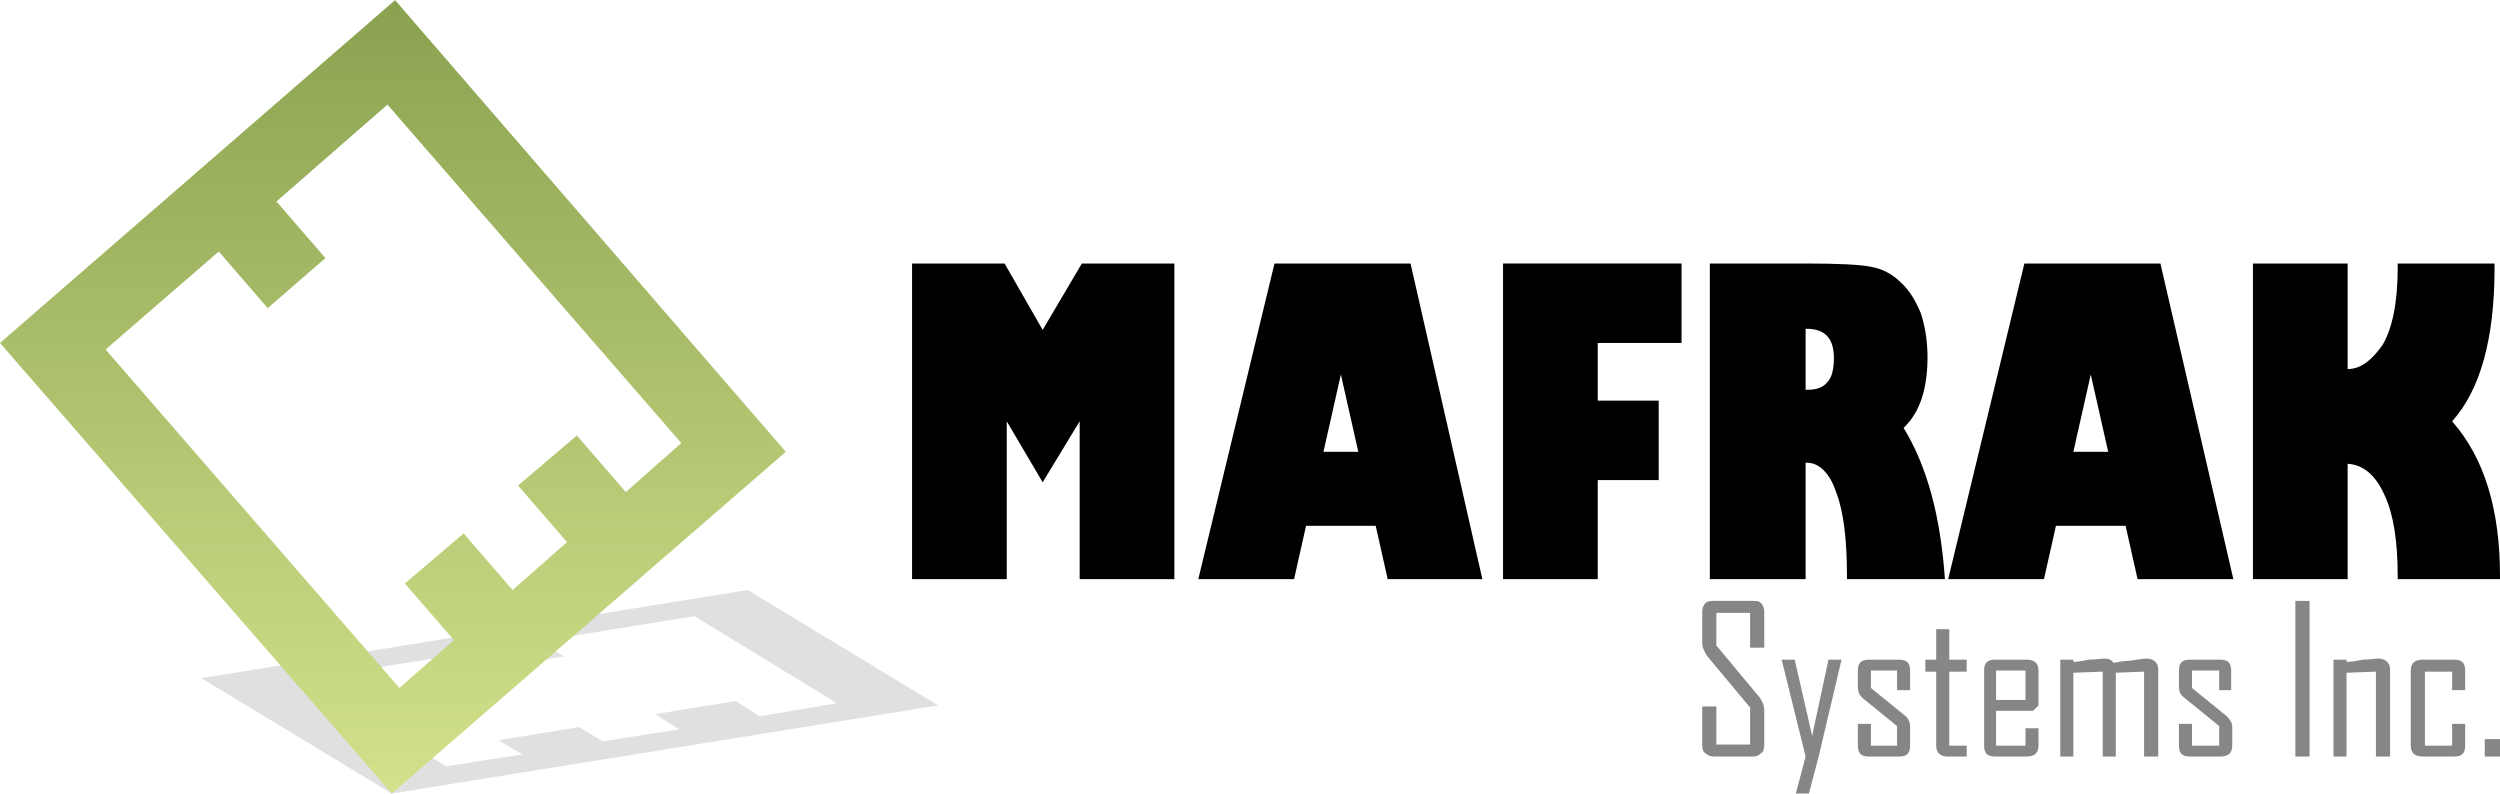 <?xml version="1.0" encoding="UTF-8"?> <svg xmlns="http://www.w3.org/2000/svg" xmlns:xlink="http://www.w3.org/1999/xlink" xml:space="preserve" width="945px" height="300px" version="1.1" style="shape-rendering:geometricPrecision; text-rendering:geometricPrecision; image-rendering:optimizeQuality; fill-rule:evenodd; clip-rule:evenodd" viewBox="0 0 2297 729"> <defs> <style type="text/css"> .fil2 {fill:black;fill-rule:nonzero} .fil3 {fill:#848688;fill-rule:nonzero} .fil0 {fill:#E0E0E0;fill-rule:nonzero} .fil1 {fill:url(#id0);fill-rule:nonzero} </style> <linearGradient id="id0" gradientUnits="userSpaceOnUse" x1="361.162" y1="0.003" x2="361.162" y2="729.207"> <stop offset="0" style="stop-opacity:1; stop-color:#8AA250"></stop> <stop offset="1" style="stop-opacity:1; stop-color:#D2E28B"></stop> </linearGradient> </defs> <g id="Capa_x0020_1">  <path class="fil0" d="M862 648l-502 81 -175 -106 502 -81 175 106zm-93 -2l-131 -80 -142 23 22 14 -73 12 -22 -14 -144 23 131 80 70 -11 -22 -13 74 -12 22 13 70 -11 -22 -14 74 -12 22 14 71 -12z"></path> <path class="fil1" d="M722 415l-362 314 -360 -414 363 -315 359 415zm-96 -8l-270 -311 -102 89 45 52 -53 46 -45 -52 -104 90 270 311 50 -44 -45 -52 54 -46 45 52 50 -44 -45 -52 54 -46 45 52 51 -45z"></path> <polygon class="fil2" points="925,532 838,532 838,242 923,242 958,303 994,242 1079,242 1079,532 992,532 992,387 958,443 925,387 "></polygon> <path class="fil2" d="M1200 483l-11 49 -88 0 70 -290 125 0 66 290 -87 0 -11 -49 -64 0zm16 -68l32 0 -16 -71 -16 71z"></path> <polygon class="fil2" points="1468,532 1381,532 1381,242 1545,242 1545,315 1468,315 1468,368 1524,368 1524,441 1468,441 "></polygon> <path class="fil2" d="M1571 532l0 -290 88 0c30,0 50,1 60,3 11,2 20,7 27,14 8,7 14,17 19,29 4,13 6,26 6,40 0,29 -7,51 -22,65 22,36 34,82 38,139l-90 0 0 -2c0,-34 -3,-60 -10,-78 -6,-18 -16,-27 -27,-27l-1 0 0 107 -88 0zm89 -230l-1 0 0 56 2 0c8,0 14,-2 18,-7 4,-4 6,-12 6,-22 0,-18 -8,-27 -25,-27z"></path> <path class="fil2" d="M1889 483l-11 49 -88 0 70 -290 125 0 67 290 -88 0 -11 -49 -64 0zm16 -68l32 0 -16 -71 -16 71z"></path> <path class="fil2" d="M2070 242l87 0 0 97c12,0 22,-8 32,-22 9,-15 14,-39 14,-71l0 -4 89 0 0 4c0,65 -13,112 -39,141 30,34 44,82 44,142l0 3 -94 0 0 -3c0,-32 -4,-57 -12,-74 -8,-18 -19,-28 -34,-29l0 106 -87 0 0 -290z"></path> <path class="fil3" d="M1621 685c0,3 -1,6 -3,7 -2,2 -4,3 -7,3l-36 0c-3,0 -6,-1 -8,-3 -2,-1 -3,-4 -3,-7l0 -36 13 0 0 35 31 0 0 -34 -40 -48c-2,-4 -4,-7 -4,-11l0 -29c0,-3 1,-6 3,-8 2,-2 5,-2 8,-2l36 0c3,0 5,0 7,2 2,2 3,5 3,8l0 33 -13 0 0 -32 -31 0 0 30 40 48c2,3 4,7 4,11l0 33z"></path> <polygon class="fil3" points="1692,606 1671,695 1662,729 1650,729 1659,695 1637,606 1649,606 1665,676 1680,606 "></polygon> <path class="fil3" d="M1755 685c0,7 -3,10 -10,10l-28 0c-7,0 -10,-3 -10,-10l0 -20 12 0 0 20 24 0 0 -18 -32 -26c-3,-3 -4,-6 -4,-10l0 -15c0,-7 3,-10 10,-10l28 0c7,0 10,3 10,10l0 18 -12 0 0 -18 -24 0 0 16 32 26c3,3 4,6 4,10l0 17z"></path> <path class="fil3" d="M1807 695l-17 0c-7,0 -11,-3 -11,-10l0 -68 -10 0 0 -11 10 0 0 -28 12 0 0 28 16 0 0 11 -16 0 0 68 16 0 0 10z"></path> <path class="fil3" d="M1873 685c0,7 -4,10 -11,10l-29 0c-7,0 -10,-3 -10,-10l0 -69c0,-7 3,-10 10,-10l29 0c7,0 11,3 11,10l0 32 -5 5 -34 0 0 32 27 0 0 -16 12 0 0 16zm-12 -42l0 -27 -27 0 0 27 27 0z"></path> <path class="fil3" d="M1983 695l-13 0 0 -78 -26 1 0 77 -12 0 0 -78 -27 1 0 77 -12 0 0 -89 12 0 0 2c5,0 9,-1 14,-2 6,0 11,-1 15,-1 3,0 6,1 8,4 5,-1 10,-2 15,-2 7,-1 12,-2 15,-2 7,0 11,4 11,10l0 80z"></path> <path class="fil3" d="M2051 685c0,7 -4,10 -11,10l-28 0c-7,0 -10,-3 -10,-10l0 -20 12 0 0 20 25 0 0 -18 -32 -26c-4,-3 -5,-6 -5,-10l0 -15c0,-7 3,-10 10,-10l28 0c7,0 10,3 10,10l0 18 -11 0 0 -18 -25 0 0 16 32 26c3,3 5,6 5,10l0 17z"></path> <polygon class="fil3" points="2122,695 2109,695 2109,552 2122,552 "></polygon> <path class="fil3" d="M2196 695l-13 0 0 -78 -27 1 0 77 -12 0 0 -89 12 0 0 2c5,0 10,-1 15,-2 6,0 11,-1 14,-1 7,0 11,4 11,10l0 80z"></path> <path class="fil3" d="M2265 685c0,7 -3,10 -10,10l-29 0c-7,0 -11,-3 -11,-10l0 -69c0,-7 4,-10 11,-10l29 0c7,0 10,3 10,10l0 18 -12 0 0 -17 -25 0 0 68 25 0 0 -20 12 0 0 20z"></path> <polygon class="fil3" points="2297,695 2283,695 2283,679 2297,679 "></polygon> </g> </svg> 